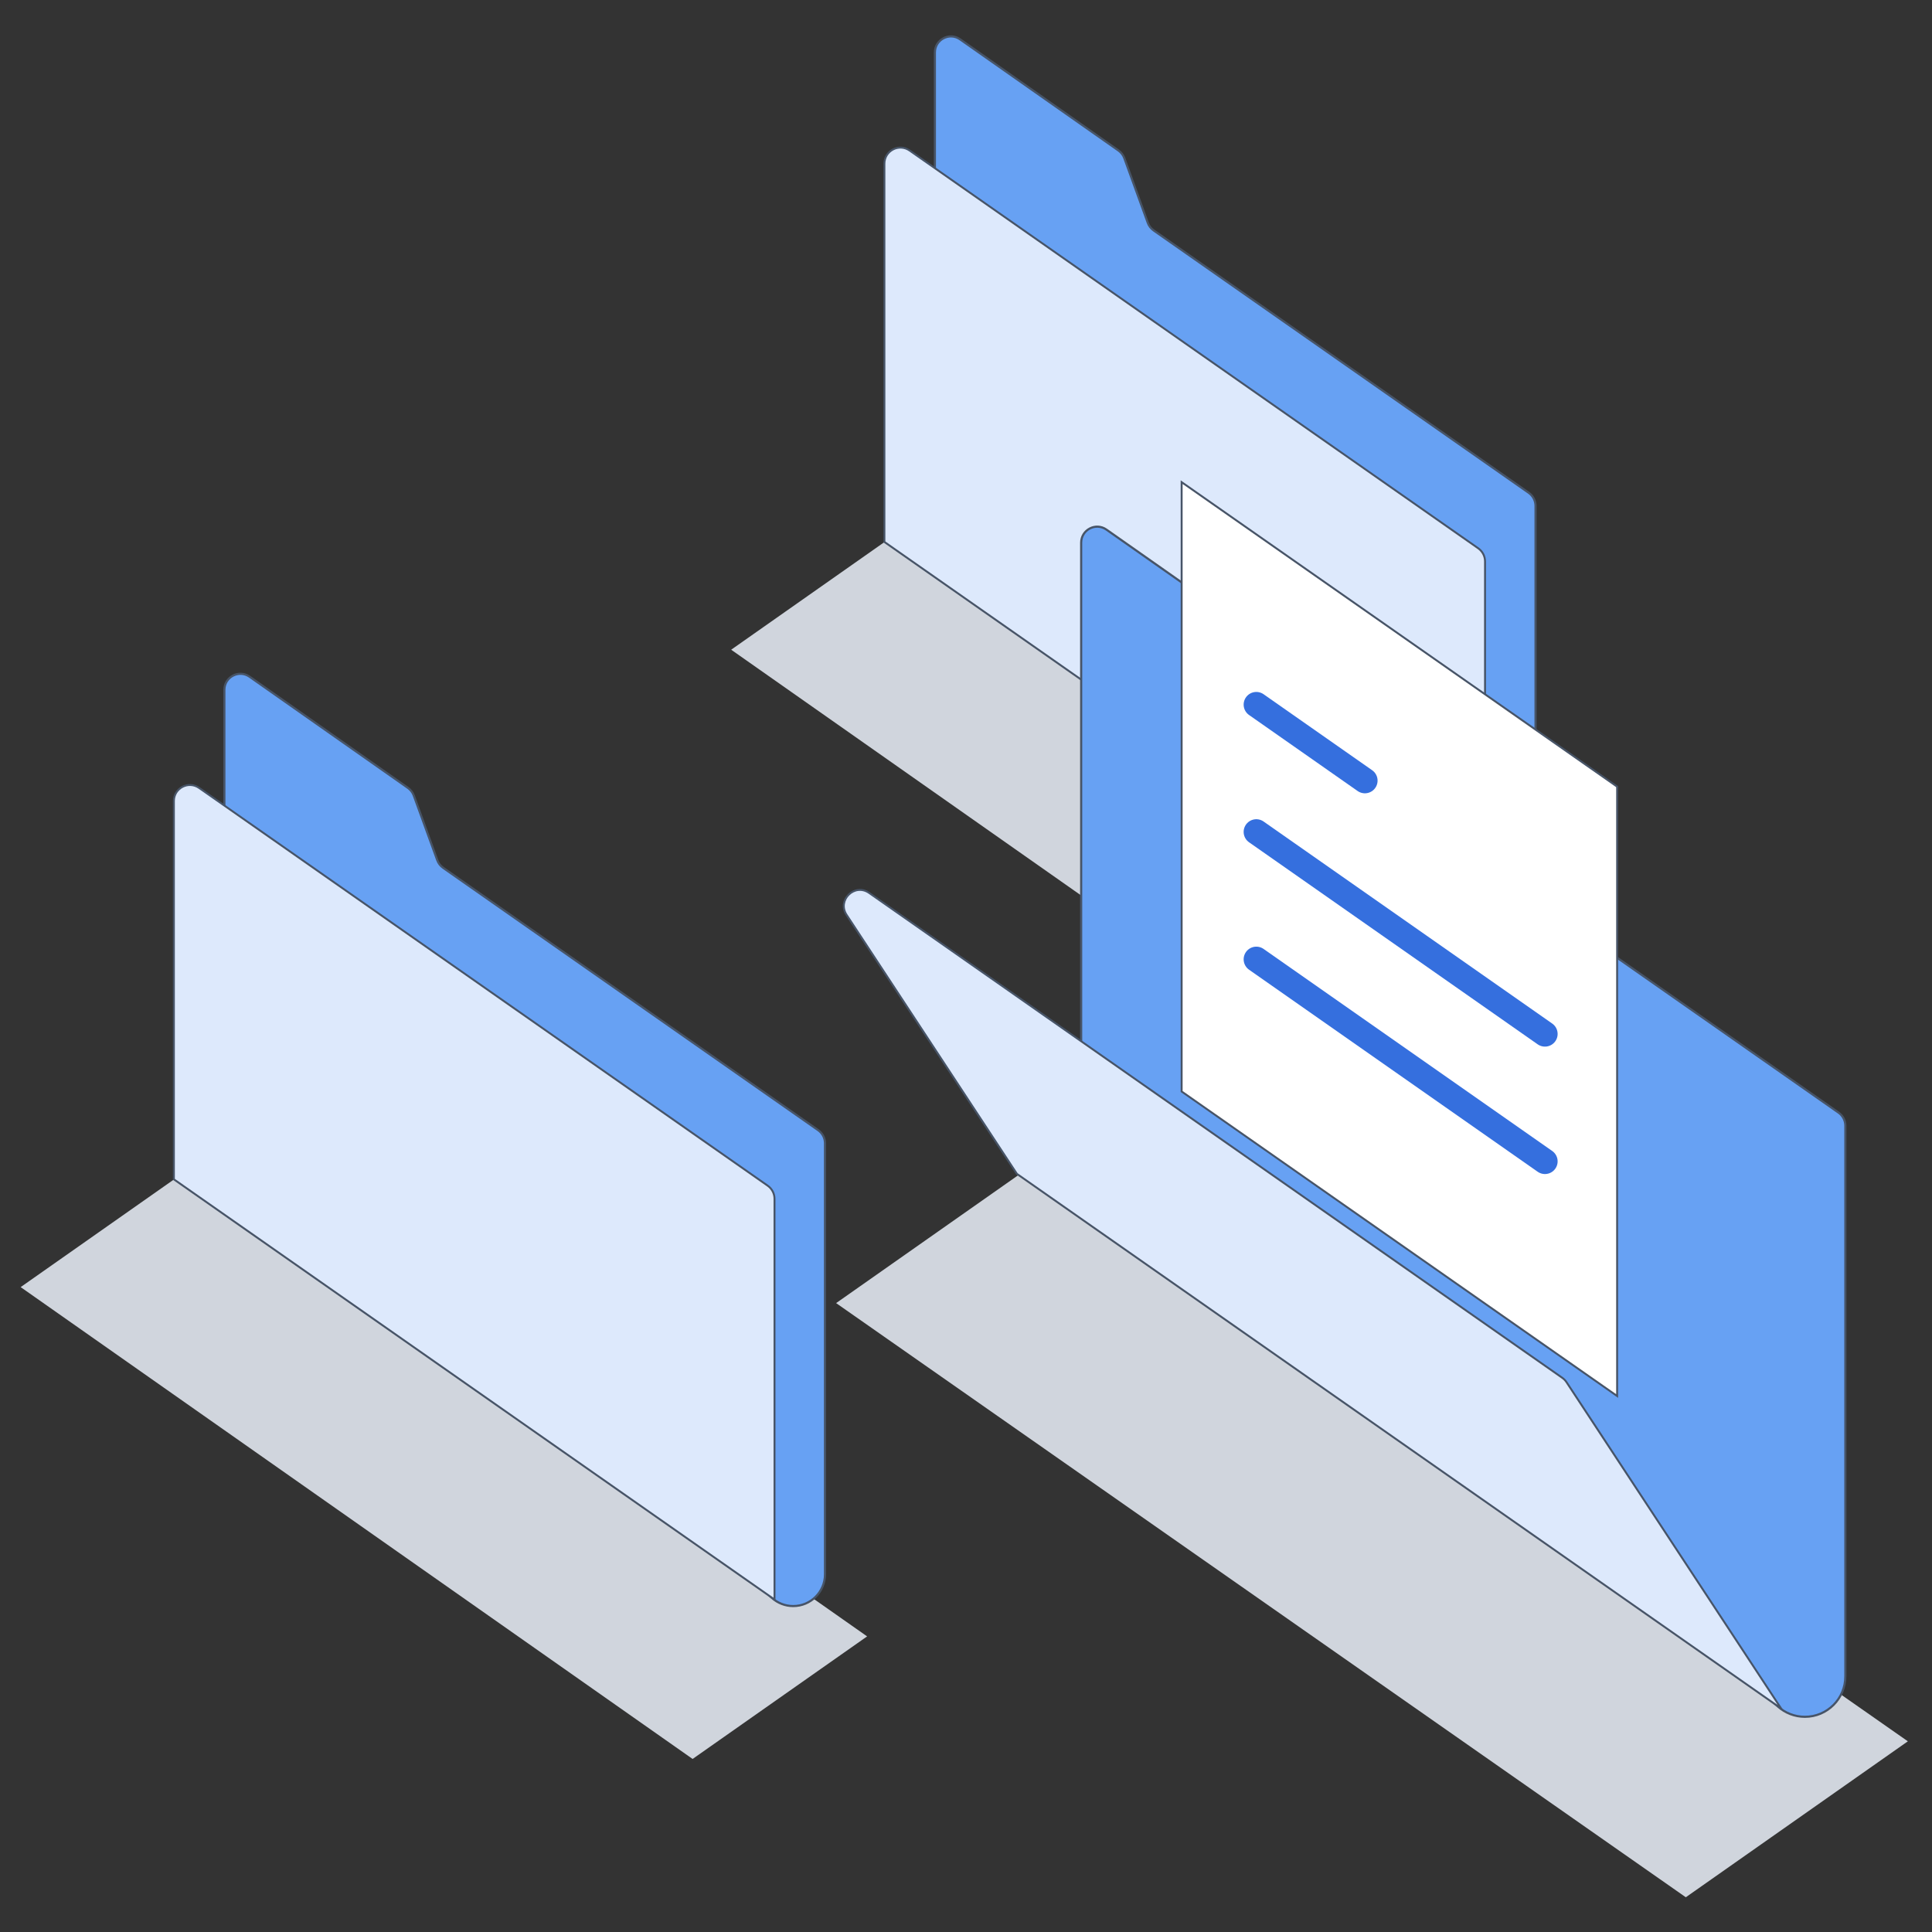 <svg width="400" height="400" viewBox="0 0 400 400" fill="none" xmlns="http://www.w3.org/2000/svg">
<rect x="0" y="0" width="400" height="400" fill="#333333" stroke="none"/>
<path d="M4.277 266.482L143.397 364.173L179.528 338.797L40.409 241.106L4.277 266.482Z" fill="#D0D5DD"/>
<path fill-rule="evenodd" clip-rule="evenodd" d="M46.455 142.828V147.987V233.254C46.455 234.337 46.984 235.352 47.871 235.973L138.062 299.068C136.223 304.215 137.275 310.355 141.926 314.578L159.797 330.81C161.009 331.91 162.587 332.52 164.223 332.52C167.86 332.52 170.807 329.572 170.807 325.936V315.727C170.809 315.687 170.809 315.647 170.809 315.607V236.71C170.809 235.627 170.281 234.612 169.393 233.992L91.746 179.671C91.187 179.28 90.762 178.726 90.529 178.085L85.673 164.71C85.44 164.07 85.017 163.518 84.46 163.127L51.68 140.113C49.481 138.569 46.455 140.142 46.455 142.828Z" fill="#67A1F3"/>
<path d="M47.871 235.973L47.998 235.792L47.998 235.792L47.871 235.973ZM138.062 299.068L138.27 299.142L138.327 298.983L138.188 298.886L138.062 299.068ZM141.926 314.578L141.777 314.742L141.777 314.742L141.926 314.578ZM159.797 330.81L159.946 330.646L159.946 330.646L159.797 330.81ZM170.807 315.727L170.586 315.72V315.727H170.807ZM169.393 233.992L169.52 233.81L169.52 233.81L169.393 233.992ZM91.746 179.671L91.873 179.49L91.873 179.49L91.746 179.671ZM90.529 178.085L90.737 178.01L90.737 178.01L90.529 178.085ZM85.673 164.71L85.465 164.785L85.465 164.785L85.673 164.71ZM84.46 163.127L84.333 163.308L84.333 163.308L84.46 163.127ZM51.68 140.113L51.807 139.932L51.807 139.932L51.68 140.113ZM46.676 147.987V142.828H46.234V147.987H46.676ZM46.676 233.254V147.987H46.234V233.254H46.676ZM47.998 235.792C47.17 235.212 46.676 234.265 46.676 233.254H46.234C46.234 234.409 46.798 235.492 47.744 236.154L47.998 235.792ZM138.188 298.886L47.998 235.792L47.744 236.154L137.935 299.249L138.188 298.886ZM142.074 314.415C137.496 310.256 136.459 304.213 138.27 299.142L137.853 298.993C135.987 304.218 137.055 310.453 141.777 314.742L142.074 314.415ZM159.946 330.646L142.074 314.415L141.777 314.742L159.648 330.974L159.946 330.646ZM164.223 332.299C162.642 332.299 161.117 331.71 159.946 330.646L159.648 330.974C160.901 332.111 162.532 332.741 164.223 332.741V332.299ZM170.586 325.936C170.586 329.45 167.737 332.299 164.223 332.299V332.741C167.982 332.741 171.028 329.695 171.028 325.936H170.586ZM170.586 315.727V325.936H171.028V315.727H170.586ZM170.588 315.607C170.588 315.645 170.587 315.682 170.586 315.72L171.028 315.735C171.03 315.692 171.031 315.65 171.031 315.607H170.588ZM170.588 236.71V315.607H171.031V236.71H170.588ZM169.266 234.173C170.095 234.752 170.588 235.7 170.588 236.71H171.031C171.031 235.555 170.467 234.473 169.52 233.81L169.266 234.173ZM91.619 179.853L169.266 234.173L169.52 233.81L91.873 179.49L91.619 179.853ZM90.321 178.161C90.569 178.845 91.023 179.436 91.619 179.853L91.873 179.49C91.351 179.125 90.954 178.608 90.737 178.01L90.321 178.161ZM85.465 164.785L90.321 178.161L90.737 178.01L85.88 164.634L85.465 164.785ZM84.333 163.308C84.853 163.673 85.248 164.189 85.465 164.785L85.88 164.634C85.633 163.952 85.181 163.363 84.587 162.946L84.333 163.308ZM51.553 140.294L84.333 163.308L84.587 162.946L51.807 139.932L51.553 140.294ZM46.676 142.828C46.676 140.321 49.5 138.853 51.553 140.294L51.807 139.932C49.462 138.285 46.234 139.963 46.234 142.828H46.676Z" fill="#475467"/>
<path d="M36 165.848C36 163.164 39.021 161.591 41.22 163.129L158.938 245.482C159.826 246.102 160.354 247.117 160.354 248.2L160.355 331.165L36.001 244.17L36 165.848Z" fill="#DDE9FC" stroke="#475467" stroke-width="0.4" stroke-miterlimit="10"/>
<path d="M151.383 134.517L290.502 232.207L326.634 206.831L187.514 109.14L151.383 134.517Z" fill="#D0D5DD"/>
<path fill-rule="evenodd" clip-rule="evenodd" d="M193.561 10.863V16.021V101.288C193.561 102.371 194.089 103.386 194.977 104.007L285.167 167.102C283.328 172.249 284.381 178.389 289.031 182.612L306.902 198.844C308.114 199.945 309.692 200.554 311.329 200.554C314.965 200.554 317.913 197.607 317.913 193.97V183.761C317.914 183.721 317.915 183.681 317.915 183.641V104.744C317.915 103.661 317.386 102.647 316.499 102.026L238.851 47.706C238.292 47.315 237.867 46.761 237.634 46.119L232.778 32.744C232.546 32.105 232.123 31.552 231.566 31.161L198.785 8.147C196.586 6.603 193.561 8.176 193.561 10.863Z" fill="#67A1F3"/>
<path d="M194.977 104.007L195.103 103.826L195.103 103.826L194.977 104.007ZM285.167 167.102L285.375 167.176L285.432 167.017L285.294 166.92L285.167 167.102ZM289.031 182.612L288.882 182.776L288.882 182.776L289.031 182.612ZM306.902 198.844L307.051 198.68L307.051 198.68L306.902 198.844ZM317.913 183.761L317.692 183.754V183.761H317.913ZM316.499 102.026L316.626 101.844L316.626 101.844L316.499 102.026ZM238.851 47.706L238.978 47.524L238.978 47.524L238.851 47.706ZM237.634 46.119L237.842 46.044L237.842 46.044L237.634 46.119ZM232.778 32.744L232.57 32.819L232.57 32.819L232.778 32.744ZM231.566 31.161L231.693 30.98L231.693 30.98L231.566 31.161ZM198.785 8.147L198.658 8.328L198.658 8.328L198.785 8.147ZM193.782 16.021V10.863H193.339V16.021H193.782ZM193.782 101.288V16.021H193.339V101.288H193.782ZM195.103 103.826C194.275 103.246 193.782 102.299 193.782 101.288H193.339C193.339 102.443 193.903 103.526 194.85 104.188L195.103 103.826ZM285.294 166.92L195.103 103.826L194.85 104.188L285.04 167.283L285.294 166.92ZM289.18 182.449C284.601 178.29 283.564 172.247 285.375 167.176L284.959 167.027C283.093 172.252 284.16 178.487 288.882 182.776L289.18 182.449ZM307.051 198.68L289.18 182.449L288.882 182.776L306.754 199.008L307.051 198.68ZM311.329 200.333C309.747 200.333 308.222 199.744 307.051 198.68L306.754 199.008C308.006 200.145 309.637 200.775 311.329 200.775V200.333ZM317.692 193.97C317.692 197.484 314.843 200.333 311.329 200.333V200.775C315.087 200.775 318.134 197.729 318.134 193.97H317.692ZM317.692 183.761V193.97H318.134V183.761H317.692ZM317.694 183.641C317.694 183.679 317.693 183.716 317.692 183.754L318.134 183.769C318.135 183.726 318.136 183.684 318.136 183.641H317.694ZM317.694 104.744V183.641H318.136V104.744H317.694ZM316.372 102.207C317.2 102.786 317.694 103.734 317.694 104.744H318.136C318.136 103.589 317.572 102.507 316.626 101.844L316.372 102.207ZM238.724 47.887L316.372 102.207L316.626 101.844L238.978 47.524L238.724 47.887ZM237.427 46.195C237.675 46.879 238.128 47.47 238.724 47.887L238.978 47.524C238.456 47.159 238.06 46.642 237.842 46.044L237.427 46.195ZM232.57 32.819L237.427 46.195L237.842 46.044L232.986 32.669L232.57 32.819ZM231.439 31.342C231.958 31.707 232.353 32.223 232.57 32.819L232.986 32.669C232.738 31.986 232.287 31.397 231.693 30.98L231.439 31.342ZM198.658 8.328L231.439 31.342L231.693 30.98L198.912 7.966L198.658 8.328ZM193.782 10.863C193.782 8.355 196.606 6.887 198.658 8.328L198.912 7.966C196.567 6.319 193.339 7.997 193.339 10.863H193.782Z" fill="#475467"/>
<path d="M183.106 33.882C183.106 31.198 186.126 29.625 188.326 31.163L306.044 113.516C306.931 114.137 307.46 115.151 307.46 116.234L307.461 199.199L183.107 112.204L183.106 33.882Z" fill="#DDE9FC" stroke="#475467" stroke-width="0.4" stroke-miterlimit="10"/>
<path d="M173.11 269.794L349.029 392.807L395 360.52L219.081 237.507L173.11 269.794Z" fill="#D0D5DD"/>
<path fill-rule="evenodd" clip-rule="evenodd" d="M223.844 112.361V120.663V229.62C223.844 230.703 224.373 231.718 225.26 232.339L336.921 310.454C334.087 315.908 334.778 323.051 339.991 327.786L368.052 353.272C369.593 354.672 371.601 355.448 373.684 355.448C378.31 355.448 382.06 351.698 382.06 347.071V335.796C382.062 335.752 382.063 335.708 382.063 335.663V233.076C382.063 231.993 381.534 230.979 380.647 230.358L281.234 160.812C280.675 160.42 280.251 159.867 280.018 159.225L273.644 141.672C273.412 141.032 272.989 140.479 272.432 140.089L229.069 109.645C226.87 108.102 223.844 109.674 223.844 112.361Z" fill="#67A1F3"/>
<path d="M225.26 232.339L225.387 232.158L225.387 232.158L225.26 232.339ZM336.921 310.454L337.117 310.556L337.207 310.384L337.048 310.273L336.921 310.454ZM339.991 327.786L339.843 327.95L339.843 327.95L339.991 327.786ZM368.052 353.272L368.2 353.108L368.2 353.108L368.052 353.272ZM382.06 335.796L381.839 335.787V335.796H382.06ZM380.647 230.358L380.773 230.176L380.773 230.176L380.647 230.358ZM281.234 160.812L281.108 160.993L281.108 160.993L281.234 160.812ZM280.018 159.225L279.81 159.301L279.81 159.301L280.018 159.225ZM273.644 141.672L273.852 141.596L273.852 141.596L273.644 141.672ZM272.432 140.089L272.559 139.908L272.559 139.908L272.432 140.089ZM229.069 109.645L229.196 109.464L229.196 109.464L229.069 109.645ZM224.065 120.663V112.361H223.623V120.663H224.065ZM224.065 229.62V120.663H223.623V229.62H224.065ZM225.387 232.158C224.559 231.578 224.065 230.631 224.065 229.62H223.623C223.623 230.775 224.187 231.858 225.133 232.52L225.387 232.158ZM337.048 310.273L225.387 232.158L225.133 232.52L336.794 310.635L337.048 310.273ZM340.14 327.622C335.007 322.961 334.325 315.929 337.117 310.556L336.725 310.352C333.848 315.887 334.548 323.141 339.843 327.95L340.14 327.622ZM368.2 353.108L340.14 327.622L339.843 327.95L367.903 353.436L368.2 353.108ZM373.684 355.227C371.656 355.227 369.701 354.471 368.2 353.108L367.903 353.436C369.485 354.873 371.546 355.669 373.684 355.669V355.227ZM381.839 347.071C381.839 351.575 378.188 355.227 373.684 355.227V355.669C378.432 355.669 382.281 351.82 382.281 347.071H381.839ZM381.839 335.796V347.071H382.281V335.796H381.839ZM381.841 335.663C381.841 335.705 381.841 335.746 381.839 335.787L382.281 335.804C382.283 335.757 382.284 335.71 382.284 335.663H381.841ZM381.841 233.076V335.663H382.284V233.076H381.841ZM380.52 230.539C381.348 231.118 381.841 232.066 381.841 233.076H382.284C382.284 231.921 381.72 230.839 380.773 230.176L380.52 230.539ZM281.108 160.993L380.52 230.539L380.773 230.176L281.361 160.63L281.108 160.993ZM279.81 159.301C280.058 159.985 280.511 160.576 281.108 160.993L281.361 160.63C280.839 160.265 280.443 159.748 280.226 159.15L279.81 159.301ZM273.436 141.747L279.81 159.301L280.226 159.15L273.852 141.596L273.436 141.747ZM272.305 140.27C272.825 140.634 273.22 141.15 273.436 141.747L273.852 141.596C273.604 140.914 273.153 140.325 272.559 139.908L272.305 140.27ZM228.942 109.826L272.305 140.27L272.559 139.908L229.196 109.464L228.942 109.826ZM224.065 112.361C224.065 109.853 226.889 108.386 228.942 109.826L229.196 109.464C226.85 107.818 223.623 109.495 223.623 112.361H224.065Z" fill="#475467"/>
<path d="M244.647 99.825L334.81 162.871V289.029L244.647 225.982V99.825Z" fill="white" stroke="#475467" stroke-width="0.4" stroke-miterlimit="10"/>
<path d="M282.587 161.62L260.108 145.884" stroke="#356FDE" stroke-width="5.249" stroke-miterlimit="10" stroke-linecap="round"/>
<path d="M319.865 214.066L260.108 172.236" stroke="#356FDE" stroke-width="5.249" stroke-miterlimit="10" stroke-linecap="round"/>
<path d="M319.865 240.448L260.108 198.618" stroke="#356FDE" stroke-width="5.249" stroke-miterlimit="10" stroke-linecap="round"/>
<path d="M175.273 189.413C173.264 186.358 176.951 182.775 179.947 184.871L323.455 285.265C323.799 285.506 324.094 285.81 324.325 286.161L368.761 353.724L210.542 243.039L175.273 189.413Z" fill="#DDE9FC" stroke="#475467" stroke-width="0.4" stroke-miterlimit="10"/>
</svg>

